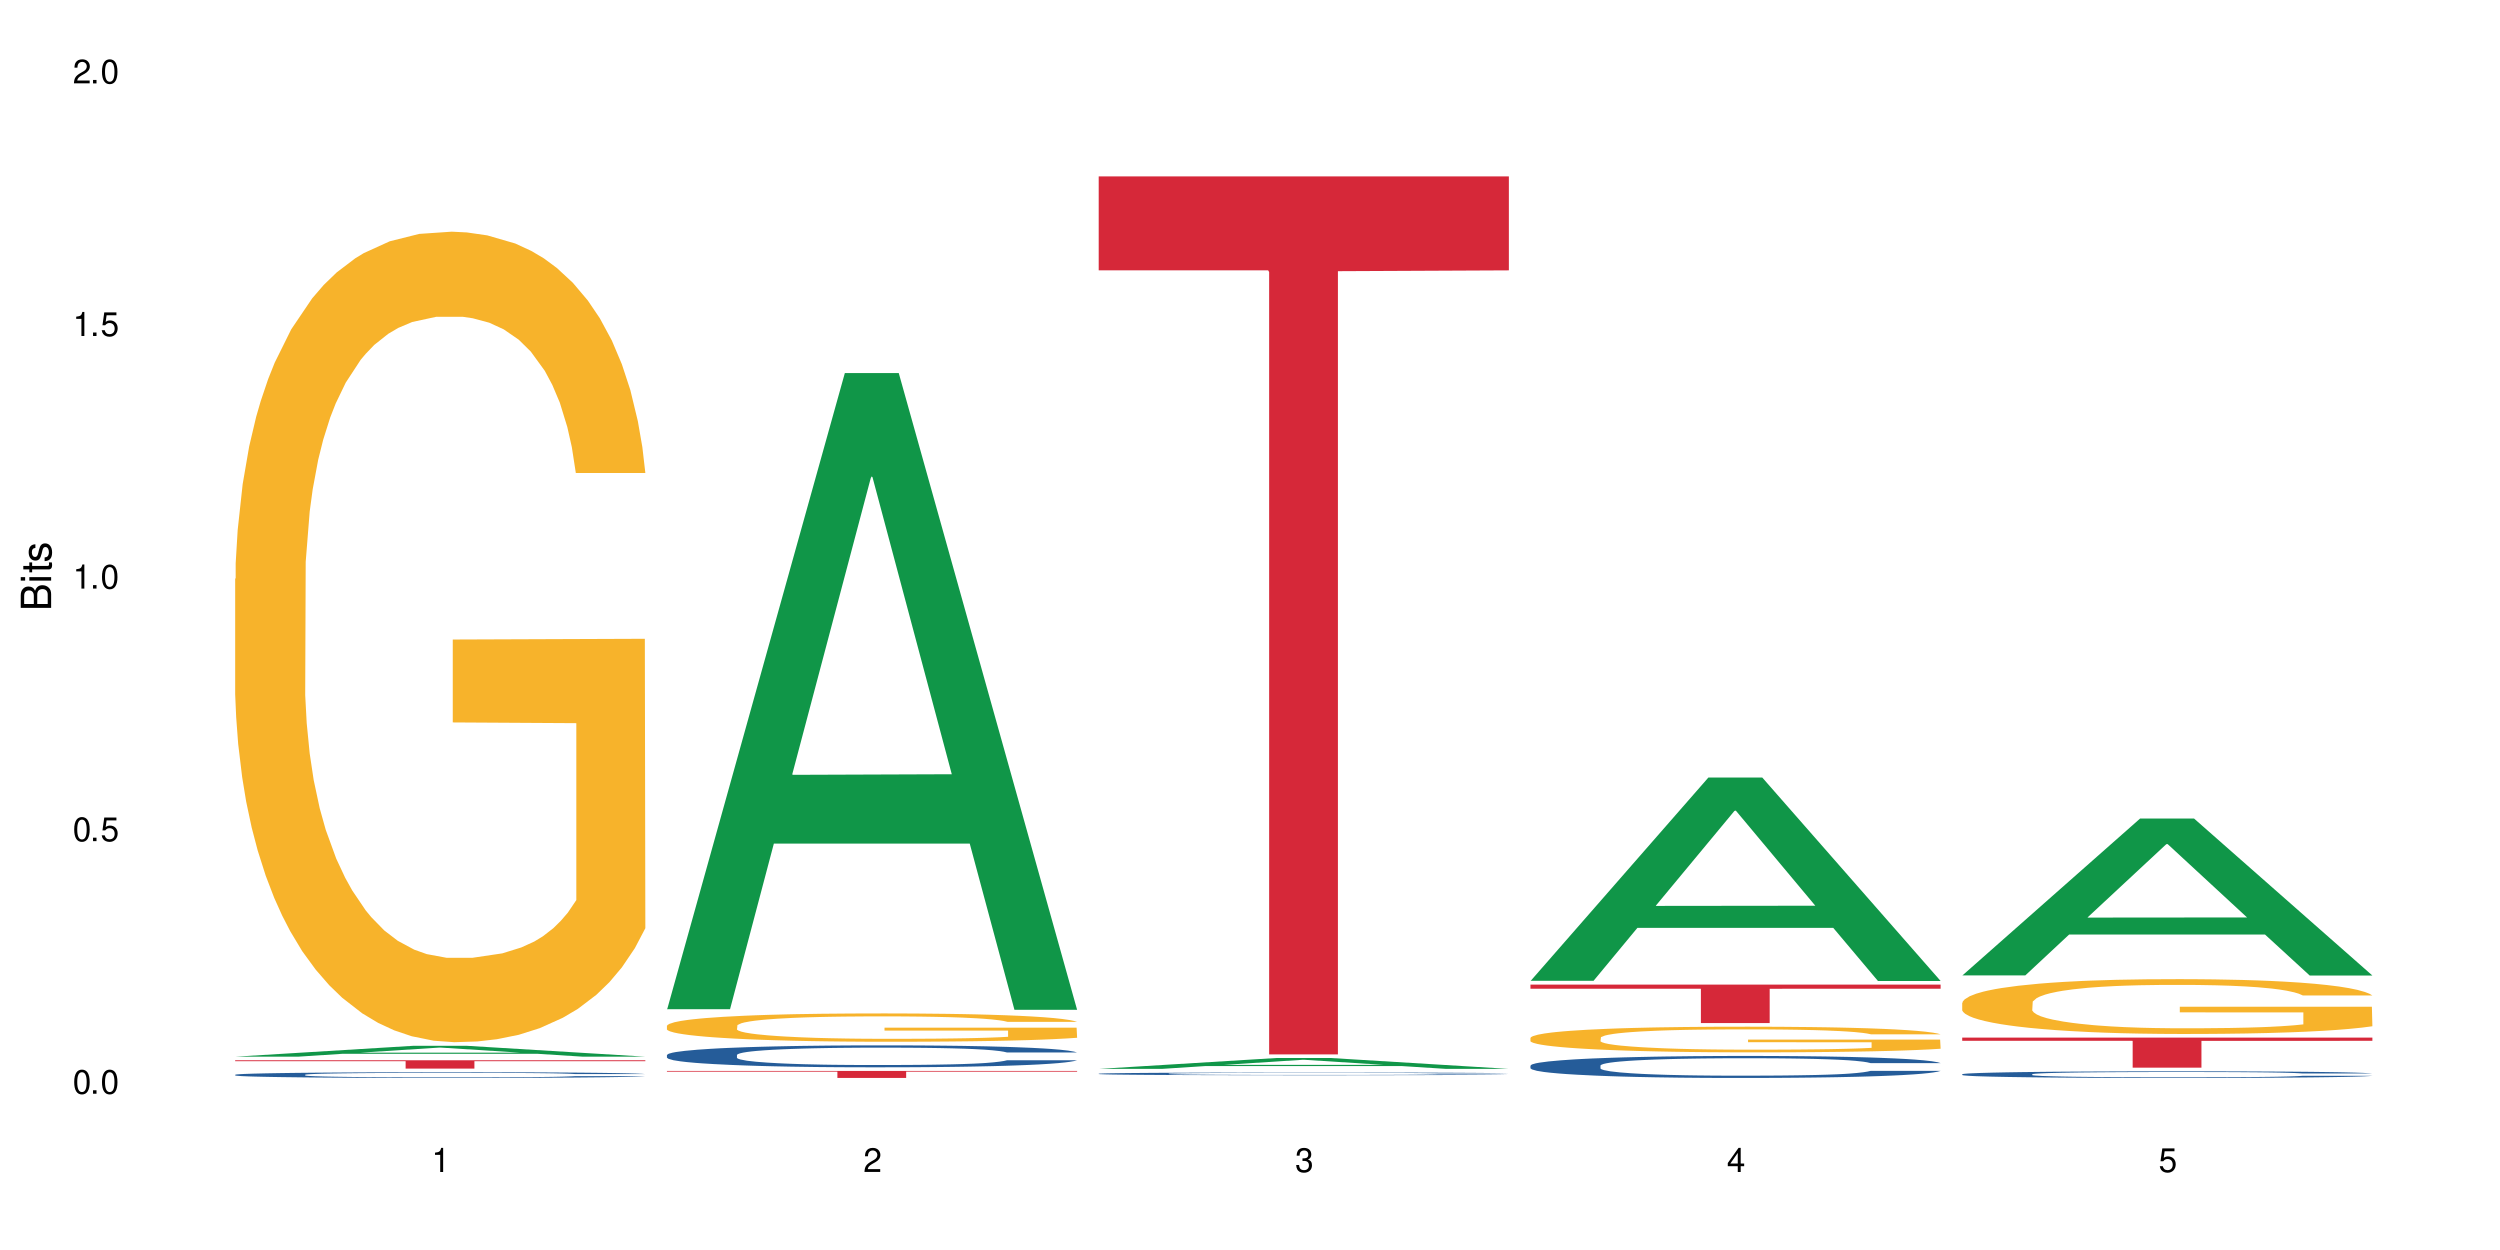 <?xml version="1.0" encoding="UTF-8"?>
<svg xmlns="http://www.w3.org/2000/svg" xmlns:xlink="http://www.w3.org/1999/xlink" width="720" height="360" viewBox="0 0 720 360">
<defs>
<g>
<g id="glyph-0-0">
</g>
<g id="glyph-0-1">
<path d="M 2.641 -6.938 C 2 -6.938 1.422 -6.656 1.078 -6.172 C 0.641 -5.562 0.406 -4.641 0.406 -3.359 C 0.406 -1.016 1.188 0.219 2.641 0.219 C 4.078 0.219 4.859 -1.016 4.859 -3.297 C 4.859 -4.641 4.656 -5.547 4.203 -6.172 C 3.844 -6.656 3.281 -6.938 2.641 -6.938 Z M 2.641 -6.188 C 3.547 -6.188 4 -5.25 4 -3.375 C 4 -1.406 3.562 -0.484 2.625 -0.484 C 1.734 -0.484 1.281 -1.438 1.281 -3.344 C 1.281 -5.25 1.734 -6.188 2.641 -6.188 Z M 2.641 -6.188 "/>
</g>
<g id="glyph-0-2">
<path d="M 1.828 -1 L 0.828 -1 L 0.828 0 L 1.828 0 Z M 1.828 -1 "/>
</g>
<g id="glyph-0-3">
<path d="M 4.562 -6.797 L 1.062 -6.797 L 0.547 -3.094 L 1.328 -3.094 C 1.719 -3.562 2.047 -3.734 2.578 -3.734 C 3.484 -3.734 4.062 -3.109 4.062 -2.094 C 4.062 -1.125 3.484 -0.531 2.578 -0.531 C 1.828 -0.531 1.375 -0.906 1.188 -1.672 L 0.328 -1.672 C 0.453 -1.109 0.547 -0.844 0.75 -0.594 C 1.125 -0.078 1.828 0.219 2.594 0.219 C 3.969 0.219 4.922 -0.781 4.922 -2.219 C 4.922 -3.562 4.031 -4.484 2.719 -4.484 C 2.25 -4.484 1.859 -4.359 1.469 -4.062 L 1.734 -5.969 L 4.562 -5.969 Z M 4.562 -6.797 "/>
</g>
<g id="glyph-0-4">
<path d="M 2.484 -4.938 L 2.484 0 L 3.328 0 L 3.328 -6.938 L 2.766 -6.938 C 2.469 -5.875 2.281 -5.734 0.984 -5.562 L 0.984 -4.938 Z M 2.484 -4.938 "/>
</g>
<g id="glyph-0-5">
<path d="M 4.859 -0.828 L 1.281 -0.828 C 1.359 -1.406 1.672 -1.781 2.5 -2.281 L 3.469 -2.828 C 4.406 -3.344 4.906 -4.062 4.906 -4.906 C 4.906 -5.484 4.672 -6.031 4.266 -6.406 C 3.859 -6.766 3.375 -6.938 2.719 -6.938 C 1.859 -6.938 1.219 -6.625 0.844 -6.031 C 0.609 -5.672 0.5 -5.234 0.484 -4.531 L 1.328 -4.531 C 1.359 -5.016 1.406 -5.281 1.531 -5.516 C 1.75 -5.938 2.188 -6.203 2.703 -6.203 C 3.469 -6.203 4.031 -5.641 4.031 -4.891 C 4.031 -4.344 3.719 -3.859 3.125 -3.516 L 2.234 -3 C 0.812 -2.172 0.406 -1.531 0.328 -0.016 L 4.859 -0.016 Z M 4.859 -0.828 "/>
</g>
<g id="glyph-0-6">
<path d="M 2.125 -3.188 L 2.578 -3.188 C 3.5 -3.188 3.984 -2.766 3.984 -1.922 C 3.984 -1.062 3.469 -0.531 2.594 -0.531 C 1.656 -0.531 1.203 -1 1.156 -2.016 L 0.312 -2.016 C 0.344 -1.453 0.438 -1.094 0.609 -0.781 C 0.953 -0.109 1.625 0.219 2.547 0.219 C 3.953 0.219 4.859 -0.625 4.859 -1.938 C 4.859 -2.828 4.516 -3.297 3.703 -3.594 C 4.344 -3.844 4.656 -4.328 4.656 -5.031 C 4.656 -6.219 3.875 -6.938 2.578 -6.938 C 1.203 -6.938 0.484 -6.172 0.453 -4.703 L 1.297 -4.703 C 1.312 -5.125 1.344 -5.359 1.453 -5.578 C 1.641 -5.969 2.062 -6.203 2.594 -6.203 C 3.344 -6.203 3.797 -5.75 3.797 -5 C 3.797 -4.516 3.609 -4.219 3.25 -4.047 C 3.016 -3.953 2.703 -3.922 2.125 -3.906 Z M 2.125 -3.188 "/>
</g>
<g id="glyph-0-7">
<path d="M 3.141 -1.672 L 3.141 0 L 3.984 0 L 3.984 -1.672 L 4.984 -1.672 L 4.984 -2.438 L 3.984 -2.438 L 3.984 -6.938 L 3.359 -6.938 L 0.266 -2.578 L 0.266 -1.672 Z M 3.141 -2.438 L 1 -2.438 L 3.141 -5.5 Z M 3.141 -2.438 "/>
</g>
<g id="glyph-1-0">
</g>
<g id="glyph-1-1">
<path d="M 0 -0.953 L 0 -4.891 C 0 -5.719 -0.234 -6.344 -0.734 -6.797 C -1.188 -7.234 -1.812 -7.469 -2.5 -7.469 C -3.547 -7.469 -4.188 -7 -4.625 -5.875 C -4.984 -6.688 -5.625 -7.094 -6.531 -7.094 C -7.172 -7.094 -7.734 -6.859 -8.141 -6.391 C -8.562 -5.922 -8.75 -5.344 -8.75 -4.5 L -8.75 -0.953 Z M -4.984 -2.062 L -7.766 -2.062 L -7.766 -4.219 C -7.766 -4.844 -7.688 -5.203 -7.453 -5.5 C -7.219 -5.812 -6.859 -5.969 -6.375 -5.969 C -5.891 -5.969 -5.531 -5.812 -5.297 -5.5 C -5.062 -5.203 -4.984 -4.844 -4.984 -4.219 Z M -0.984 -2.062 L -4 -2.062 L -4 -4.781 C -4 -5.766 -3.438 -6.359 -2.484 -6.359 C -1.547 -6.359 -0.984 -5.766 -0.984 -4.781 Z M -0.984 -2.062 "/>
</g>
<g id="glyph-1-2">
<path d="M -6.281 -1.797 L -6.281 -0.797 L 0 -0.797 L 0 -1.797 Z M -8.75 -1.797 L -8.75 -0.797 L -7.484 -0.797 L -7.484 -1.797 Z M -8.75 -1.797 "/>
</g>
<g id="glyph-1-3">
<path d="M -6.281 -3.047 L -6.281 -2.016 L -8.016 -2.016 L -8.016 -1.016 L -6.281 -1.016 L -6.281 -0.172 L -5.469 -0.172 L -5.469 -1.016 L -0.719 -1.016 C -0.078 -1.016 0.281 -1.453 0.281 -2.234 C 0.281 -2.5 0.25 -2.719 0.188 -3.047 L -0.641 -3.047 C -0.609 -2.906 -0.594 -2.766 -0.594 -2.562 C -0.594 -2.141 -0.719 -2.016 -1.156 -2.016 L -5.469 -2.016 L -5.469 -3.047 Z M -6.281 -3.047 "/>
</g>
<g id="glyph-1-4">
<path d="M -4.531 -5.25 C -5.766 -5.25 -6.469 -4.422 -6.469 -2.969 C -6.469 -1.516 -5.719 -0.562 -4.547 -0.562 C -3.562 -0.562 -3.094 -1.062 -2.734 -2.562 L -2.516 -3.484 C -2.344 -4.188 -2.094 -4.469 -1.641 -4.469 C -1.047 -4.469 -0.641 -3.875 -0.641 -3 C -0.641 -2.453 -0.797 -2 -1.062 -1.75 C -1.25 -1.594 -1.422 -1.531 -1.875 -1.469 L -1.875 -0.406 C -0.422 -0.453 0.281 -1.266 0.281 -2.922 C 0.281 -4.5 -0.5 -5.516 -1.719 -5.516 C -2.656 -5.516 -3.172 -4.984 -3.469 -3.734 L -3.703 -2.766 C -3.891 -1.953 -4.156 -1.609 -4.594 -1.609 C -5.188 -1.609 -5.547 -2.125 -5.547 -2.938 C -5.547 -3.75 -5.203 -4.172 -4.531 -4.203 Z M -4.531 -5.25 "/>
</g>
</g>
</defs>
<rect x="-72" y="-36" width="864" height="432" fill="rgb(100%, 100%, 100%)" fill-opacity="1"/>
<path fill-rule="nonzero" fill="rgb(6.275%, 58.824%, 28.235%)" fill-opacity="1" d="M 67.73 304.32 L 67.855 304.316 L 118.973 301.195 L 134.496 301.195 L 185.859 304.32 L 167.812 304.32 L 154.941 303.504 L 98.523 303.504 L 85.906 304.32 L 67.73 304.32 L 103.953 303.168 L 149.766 303.164 L 126.922 301.707 L 126.668 301.703 L 126.418 301.711 L 103.824 303.164 L 103.953 303.168 Z M 67.73 304.32 "/>
<path fill-rule="nonzero" fill="rgb(14.51%, 36.078%, 60%)" fill-opacity="1" d="M 67.73 309.52 L 67.875 309.516 L 67.875 309.48 L 68.309 309.422 L 69.316 309.352 L 70.324 309.301 L 72.918 309.211 L 76.52 309.125 L 80.266 309.059 L 83 309.02 L 85.449 308.988 L 91.07 308.934 L 94.672 308.906 L 98.559 308.879 L 103.312 308.852 L 106.77 308.836 L 114.551 308.812 L 120.312 308.805 L 124.777 308.797 L 134.43 308.797 L 140.191 308.805 L 144.371 308.812 L 148.98 308.824 L 152.871 308.836 L 159.641 308.871 L 165.691 308.914 L 168.43 308.938 L 172.75 308.984 L 176.062 309.031 L 178.367 309.07 L 180.961 309.125 L 183.266 309.191 L 184.996 309.27 L 185.859 309.336 L 165.691 309.336 L 164.684 309.273 L 163.531 309.227 L 161.371 309.168 L 159.211 309.121 L 156.184 309.078 L 153.445 309.051 L 149.699 309.02 L 146.387 309.004 L 142.93 308.988 L 139.617 308.98 L 133.277 308.973 L 123.195 308.973 L 117.574 308.984 L 114.551 308.996 L 110.23 309.02 L 107.203 309.039 L 103.602 309.066 L 101.152 309.094 L 98.129 309.133 L 95.965 309.168 L 93.52 309.219 L 92.078 309.254 L 90.781 309.297 L 89.629 309.348 L 88.766 309.402 L 88.188 309.457 L 87.898 309.512 L 87.898 309.746 L 88.188 309.801 L 88.906 309.863 L 90.781 309.957 L 93.52 310.035 L 96.688 310.098 L 99.711 310.145 L 101.441 310.168 L 103.746 310.191 L 107.348 310.219 L 112.535 310.25 L 115.559 310.262 L 120.168 310.273 L 124.922 310.281 L 131.262 310.281 L 136.879 310.273 L 140.625 310.266 L 144.516 310.254 L 149.844 310.23 L 153.16 310.207 L 156.039 310.176 L 158.199 310.148 L 159.641 310.125 L 161.801 310.078 L 163.531 310.023 L 164.828 309.973 L 165.691 309.922 L 185.859 309.922 L 184.996 309.98 L 183.699 310.039 L 182.402 310.086 L 180.387 310.137 L 178.082 310.184 L 174.77 310.238 L 172.031 310.273 L 168.43 310.309 L 165.117 310.34 L 161.516 310.363 L 156.184 310.395 L 152.727 310.41 L 148.98 310.422 L 144.516 310.434 L 138.898 310.445 L 132.848 310.453 L 127.227 310.453 L 121.176 310.449 L 116.711 310.445 L 110.805 310.43 L 103.457 310.402 L 98.129 310.375 L 93.949 310.348 L 90.348 310.316 L 86.316 310.273 L 81.129 310.207 L 77.961 310.156 L 75.797 310.113 L 73.348 310.055 L 71.621 310.004 L 69.605 309.918 L 68.164 309.809 L 67.73 309.727 Z M 67.73 309.52 "/>
<path fill-rule="nonzero" fill="rgb(96.863%, 70.196%, 16.863%)" fill-opacity="1" d="M 67.73 166.703 L 67.875 166.488 L 67.875 162.227 L 68.453 152.633 L 69.891 139.418 L 71.766 128.543 L 73.781 120.016 L 75.078 115.539 L 77.238 109.145 L 79.113 104.453 L 83.867 94.863 L 89.918 85.91 L 93.23 82.07 L 96.977 78.445 L 102.305 74.398 L 104.754 72.906 L 112.246 69.492 L 120.746 67.363 L 130.109 66.723 L 134.43 66.938 L 140.336 67.789 L 148.406 70.133 L 153.016 72.266 L 156.617 74.398 L 160.363 77.168 L 164.973 81.434 L 169.293 86.547 L 172.75 91.664 L 176.207 98.059 L 179.09 104.883 L 181.539 112.344 L 183.699 121.297 L 184.996 128.758 L 185.859 136.219 L 165.836 136.219 L 164.684 128.758 L 163.387 123 L 161.227 115.965 L 159.066 110.852 L 156.902 106.801 L 152.871 101.258 L 149.414 97.848 L 145.09 94.863 L 140.914 92.941 L 136.16 91.664 L 133.277 91.238 L 125.645 91.238 L 118.727 92.73 L 114.695 94.438 L 111.812 96.141 L 107.781 99.34 L 105.332 101.898 L 103.891 103.602 L 99.566 110.211 L 96.688 116.18 L 95.102 120.23 L 93.086 126.625 L 91.645 132.383 L 90.059 140.91 L 89.195 147.305 L 88.043 161.801 L 87.898 200.172 L 88.332 208.273 L 89.195 217.012 L 90.348 224.688 L 92.078 232.789 L 93.805 238.969 L 96.832 247.285 L 99.426 252.828 L 101.441 256.449 L 105.332 262.207 L 106.914 264.125 L 110.66 267.961 L 114.551 270.945 L 119.305 273.504 L 122.906 274.785 L 128.668 275.852 L 136.016 275.852 L 144.66 274.57 L 150.133 272.867 L 153.879 271.16 L 156.328 269.668 L 159.352 267.324 L 161.516 265.191 L 163.531 262.848 L 165.98 259.223 L 165.98 208.273 L 130.398 208.059 L 130.398 184.184 L 185.715 183.969 L 185.859 267.324 L 182.836 273.078 L 179.09 278.621 L 175.488 282.887 L 171.742 286.508 L 166.414 290.559 L 162.09 293.117 L 155.465 296.102 L 149.414 298.02 L 143.074 299.301 L 137.457 299.938 L 130.828 300.152 L 124.922 299.727 L 118.586 298.445 L 113.543 296.742 L 108.934 294.609 L 104.32 291.84 L 98.559 287.363 L 94.812 283.738 L 90.926 279.262 L 87.035 273.93 L 83.578 268.176 L 81.273 263.699 L 78.969 258.582 L 76.52 252.188 L 74.215 244.938 L 72.484 238.332 L 70.898 230.871 L 69.746 223.836 L 68.594 214.242 L 68.02 206.566 L 67.73 199.957 Z M 67.73 166.703 "/>
<path fill-rule="nonzero" fill="rgb(83.922%, 15.686%, 22.353%)" fill-opacity="1" d="M 67.73 305.363 L 185.859 305.363 L 185.859 305.621 L 136.629 305.621 L 136.629 307.754 L 116.82 307.754 L 116.82 305.625 L 116.531 305.621 L 67.73 305.621 Z M 67.73 305.363 "/>
<path fill-rule="nonzero" fill="rgb(6.275%, 58.824%, 28.235%)" fill-opacity="1" d="M 192.078 290.652 L 192.203 290.48 L 243.316 107.438 L 258.84 107.438 L 310.207 290.824 L 292.16 290.824 L 279.285 242.953 L 222.871 242.953 L 210.25 290.652 L 192.078 290.652 L 228.297 223.152 L 274.113 222.98 L 251.27 137.398 L 251.016 137.227 L 250.762 137.742 L 228.172 222.98 L 228.297 223.152 Z M 192.078 290.652 "/>
<path fill-rule="nonzero" fill="rgb(14.51%, 36.078%, 60%)" fill-opacity="1" d="M 192.078 303.816 L 192.223 303.812 L 192.223 303.672 L 192.652 303.453 L 193.664 303.176 L 194.672 302.984 L 197.266 302.645 L 200.863 302.316 L 204.609 302.062 L 207.348 301.91 L 209.797 301.797 L 215.414 301.582 L 219.016 301.473 L 222.906 301.375 L 227.66 301.277 L 231.117 301.219 L 238.898 301.125 L 244.66 301.086 L 249.125 301.07 L 258.777 301.07 L 264.539 301.09 L 268.719 301.121 L 273.328 301.168 L 277.219 301.219 L 283.988 301.344 L 290.039 301.508 L 292.777 301.602 L 297.098 301.777 L 300.41 301.953 L 302.715 302.102 L 305.309 302.316 L 307.613 302.574 L 309.344 302.871 L 310.207 303.117 L 290.039 303.117 L 289.031 302.887 L 287.879 302.707 L 285.715 302.473 L 283.555 302.305 L 280.531 302.137 L 277.793 302.027 L 274.047 301.918 L 270.734 301.848 L 267.277 301.797 L 263.965 301.762 L 257.625 301.727 L 250.277 301.727 L 247.539 301.738 L 241.922 301.785 L 238.898 301.824 L 234.574 301.906 L 231.551 301.98 L 227.949 302.098 L 225.5 302.195 L 222.473 302.344 L 220.312 302.477 L 217.863 302.668 L 216.422 302.812 L 215.129 302.973 L 213.977 303.164 L 213.109 303.367 L 212.535 303.582 L 212.246 303.789 L 212.246 304.684 L 212.535 304.891 L 213.254 305.133 L 215.129 305.488 L 217.863 305.793 L 221.035 306.035 L 224.059 306.207 L 225.789 306.289 L 228.094 306.383 L 231.695 306.496 L 236.879 306.613 L 239.906 306.66 L 244.516 306.703 L 249.27 306.727 L 255.609 306.727 L 261.227 306.703 L 264.973 306.676 L 268.863 306.629 L 274.191 306.531 L 277.504 306.438 L 280.387 306.328 L 282.547 306.219 L 283.988 306.129 L 286.148 305.949 L 287.879 305.754 L 289.176 305.551 L 290.039 305.355 L 310.207 305.355 L 309.344 305.586 L 308.047 305.809 L 306.75 305.977 L 304.734 306.18 L 302.426 306.359 L 299.113 306.562 L 296.379 306.695 L 292.777 306.836 L 289.461 306.949 L 285.859 307.047 L 280.531 307.16 L 277.074 307.219 L 273.328 307.27 L 268.863 307.316 L 263.242 307.359 L 257.191 307.379 L 251.574 307.387 L 245.523 307.375 L 241.059 307.352 L 235.152 307.301 L 227.805 307.195 L 222.473 307.086 L 218.297 306.977 L 214.695 306.859 L 210.66 306.703 L 205.477 306.449 L 202.305 306.254 L 200.145 306.094 L 197.695 305.867 L 195.969 305.664 L 193.949 305.344 L 192.508 304.934 L 192.078 304.613 Z M 192.078 303.816 "/>
<path fill-rule="nonzero" fill="rgb(96.863%, 70.196%, 16.863%)" fill-opacity="1" d="M 192.078 295.363 L 192.223 295.355 L 192.223 295.207 L 192.797 294.871 L 194.238 294.406 L 196.109 294.027 L 198.129 293.73 L 199.426 293.574 L 201.586 293.352 L 203.457 293.188 L 208.211 292.852 L 214.262 292.539 L 217.578 292.402 L 221.32 292.277 L 226.652 292.137 L 229.102 292.082 L 236.594 291.965 L 245.09 291.891 L 254.457 291.867 L 258.777 291.875 L 264.684 291.906 L 272.75 291.988 L 277.359 292.062 L 280.961 292.137 L 284.707 292.234 L 289.316 292.383 L 293.641 292.559 L 297.098 292.738 L 300.555 292.961 L 303.438 293.199 L 305.887 293.461 L 308.047 293.773 L 309.344 294.035 L 310.207 294.297 L 290.184 294.297 L 289.031 294.035 L 287.734 293.836 L 285.574 293.59 L 283.41 293.41 L 281.25 293.27 L 277.219 293.074 L 273.758 292.957 L 269.438 292.852 L 265.262 292.785 L 260.508 292.738 L 257.625 292.723 L 249.988 292.723 L 243.074 292.777 L 239.043 292.836 L 236.16 292.895 L 232.125 293.008 L 229.676 293.098 L 228.238 293.156 L 223.914 293.387 L 221.035 293.598 L 219.449 293.738 L 217.434 293.961 L 215.992 294.164 L 214.406 294.461 L 213.543 294.684 L 212.391 295.191 L 212.246 296.531 L 212.68 296.816 L 213.543 297.121 L 214.695 297.387 L 216.422 297.672 L 218.152 297.887 L 221.176 298.18 L 223.77 298.371 L 225.789 298.5 L 229.676 298.699 L 231.262 298.766 L 235.008 298.902 L 238.898 299.004 L 243.652 299.094 L 247.254 299.141 L 253.016 299.176 L 260.363 299.176 L 269.004 299.133 L 274.48 299.07 L 278.227 299.012 L 280.676 298.961 L 283.699 298.879 L 285.859 298.805 L 287.879 298.723 L 290.328 298.594 L 290.328 296.816 L 254.742 296.809 L 254.742 295.973 L 310.062 295.965 L 310.207 298.879 L 307.18 299.078 L 303.438 299.273 L 299.836 299.422 L 296.09 299.551 L 290.758 299.691 L 286.438 299.781 L 279.809 299.883 L 273.758 299.949 L 267.422 299.996 L 261.801 300.02 L 255.176 300.027 L 249.27 300.012 L 242.93 299.965 L 237.887 299.906 L 233.277 299.832 L 228.668 299.734 L 222.906 299.578 L 219.16 299.453 L 215.27 299.297 L 211.383 299.109 L 207.926 298.906 L 205.621 298.75 L 203.312 298.574 L 200.863 298.348 L 198.559 298.098 L 196.832 297.863 L 195.246 297.605 L 194.094 297.359 L 192.941 297.023 L 192.367 296.754 L 192.078 296.523 Z M 192.078 295.363 "/>
<path fill-rule="nonzero" fill="rgb(83.922%, 15.686%, 22.353%)" fill-opacity="1" d="M 192.078 308.43 L 310.207 308.43 L 310.207 308.645 L 260.973 308.648 L 260.973 310.453 L 241.168 310.453 L 241.168 308.648 L 240.879 308.645 L 192.078 308.645 Z M 192.078 308.43 "/>
<path fill-rule="nonzero" fill="rgb(6.275%, 58.824%, 28.235%)" fill-opacity="1" d="M 316.426 307.84 L 316.551 307.836 L 367.664 304.703 L 383.188 304.703 L 434.555 307.84 L 416.508 307.84 L 403.633 307.023 L 347.219 307.023 L 334.598 307.84 L 316.426 307.84 L 352.645 306.684 L 398.457 306.68 L 375.613 305.219 L 375.363 305.215 L 375.109 305.223 L 352.52 306.68 L 352.645 306.684 Z M 316.426 307.84 "/>
<path fill-rule="nonzero" fill="rgb(14.51%, 36.078%, 60%)" fill-opacity="1" d="M 316.426 309.227 L 316.566 309.227 L 316.566 309.207 L 317 309.18 L 318.008 309.145 L 319.016 309.121 L 321.609 309.082 L 325.211 309.039 L 328.957 309.008 L 331.695 308.988 L 334.145 308.973 L 339.762 308.949 L 343.363 308.934 L 347.254 308.922 L 352.008 308.91 L 355.465 308.902 L 363.242 308.891 L 369.008 308.887 L 373.473 308.883 L 383.125 308.883 L 388.887 308.887 L 393.062 308.891 L 397.676 308.895 L 401.562 308.902 L 408.336 308.918 L 414.387 308.938 L 417.121 308.949 L 421.445 308.973 L 424.758 308.992 L 427.062 309.012 L 429.656 309.039 L 431.961 309.07 L 433.688 309.109 L 434.555 309.141 L 414.387 309.141 L 413.375 309.109 L 412.223 309.09 L 410.062 309.059 L 407.902 309.039 L 404.879 309.016 L 402.141 309.004 L 398.395 308.988 L 395.082 308.98 L 391.625 308.973 L 388.309 308.969 L 381.973 308.965 L 374.625 308.965 L 371.887 308.969 L 366.27 308.973 L 363.242 308.977 L 358.922 308.988 L 355.898 308.996 L 352.297 309.012 L 349.848 309.023 L 346.82 309.043 L 344.66 309.059 L 342.211 309.082 L 340.77 309.102 L 339.473 309.121 L 338.32 309.145 L 337.457 309.172 L 336.879 309.195 L 336.594 309.223 L 336.594 309.332 L 336.879 309.359 L 337.602 309.391 L 339.473 309.434 L 342.211 309.473 L 345.379 309.5 L 348.406 309.523 L 350.133 309.535 L 352.438 309.543 L 356.039 309.559 L 361.227 309.574 L 364.254 309.578 L 368.863 309.586 L 373.617 309.59 L 379.953 309.59 L 385.574 309.586 L 389.32 309.582 L 393.207 309.574 L 398.539 309.562 L 401.852 309.551 L 404.734 309.539 L 406.895 309.523 L 408.336 309.512 L 410.496 309.492 L 412.223 309.465 L 413.52 309.441 L 414.387 309.418 L 434.555 309.418 L 433.688 309.445 L 432.391 309.473 L 431.098 309.496 L 429.078 309.52 L 426.773 309.543 L 423.461 309.566 L 420.723 309.582 L 417.121 309.602 L 413.809 309.617 L 410.207 309.629 L 404.879 309.641 L 401.418 309.648 L 397.676 309.656 L 393.207 309.66 L 387.59 309.668 L 369.871 309.668 L 365.406 309.664 L 359.5 309.66 L 352.152 309.645 L 346.82 309.633 L 342.645 309.617 L 339.043 309.605 L 335.008 309.586 L 329.82 309.555 L 326.652 309.527 L 324.492 309.508 L 322.043 309.48 L 320.312 309.457 L 318.297 309.414 L 316.855 309.363 L 316.426 309.324 Z M 316.426 309.227 "/>
<path fill-rule="nonzero" fill="rgb(83.922%, 15.686%, 22.353%)" fill-opacity="1" d="M 316.426 50.797 L 434.555 50.797 L 434.555 77.863 L 385.32 78.102 L 385.32 303.66 L 365.512 303.66 L 365.512 78.34 L 365.227 77.863 L 316.426 77.863 Z M 316.426 50.797 "/>
<path fill-rule="nonzero" fill="rgb(6.275%, 58.824%, 28.235%)" fill-opacity="1" d="M 440.77 282.469 L 440.898 282.414 L 492.012 223.934 L 507.535 223.934 L 558.898 282.523 L 540.852 282.523 L 527.98 267.23 L 471.566 267.23 L 458.945 282.469 L 440.77 282.469 L 476.992 260.902 L 522.805 260.848 L 499.961 233.508 L 499.711 233.453 L 499.457 233.617 L 476.867 260.848 L 476.992 260.902 Z M 440.77 282.469 "/>
<path fill-rule="nonzero" fill="rgb(14.51%, 36.078%, 60%)" fill-opacity="1" d="M 440.77 306.875 L 440.914 306.871 L 440.914 306.73 L 441.348 306.512 L 442.355 306.23 L 443.363 306.043 L 445.957 305.699 L 449.559 305.371 L 453.305 305.113 L 456.043 304.965 L 458.488 304.848 L 464.109 304.633 L 467.711 304.523 L 471.602 304.426 L 476.355 304.328 L 479.812 304.27 L 487.59 304.176 L 493.352 304.137 L 497.82 304.117 L 507.469 304.117 L 513.234 304.141 L 517.41 304.172 L 522.02 304.219 L 525.91 304.27 L 532.68 304.398 L 538.73 304.559 L 541.469 304.652 L 545.789 304.832 L 549.105 305.004 L 551.41 305.156 L 554.004 305.371 L 556.309 305.629 L 558.035 305.926 L 558.898 306.176 L 538.73 306.176 L 537.723 305.941 L 536.57 305.762 L 534.41 305.527 L 532.25 305.359 L 529.223 305.191 L 526.488 305.082 L 522.742 304.969 L 519.426 304.902 L 515.969 304.848 L 512.656 304.812 L 506.316 304.777 L 498.973 304.777 L 496.234 304.789 L 490.617 304.836 L 487.59 304.879 L 483.27 304.957 L 480.242 305.035 L 476.641 305.148 L 474.191 305.25 L 471.168 305.398 L 469.008 305.531 L 466.559 305.723 L 465.117 305.867 L 463.82 306.031 L 462.668 306.223 L 461.805 306.422 L 461.227 306.637 L 460.938 306.848 L 460.938 307.742 L 461.227 307.953 L 461.949 308.195 L 463.82 308.547 L 466.559 308.855 L 469.727 309.098 L 472.754 309.273 L 474.48 309.352 L 476.785 309.445 L 480.387 309.562 L 485.574 309.676 L 488.598 309.723 L 493.207 309.77 L 497.961 309.793 L 504.301 309.793 L 509.918 309.77 L 513.664 309.742 L 517.555 309.695 L 522.887 309.598 L 526.199 309.504 L 529.078 309.395 L 531.242 309.285 L 532.68 309.191 L 534.844 309.012 L 536.57 308.816 L 537.867 308.613 L 538.73 308.414 L 558.898 308.414 L 558.035 308.648 L 556.738 308.871 L 555.441 309.039 L 553.426 309.242 L 551.121 309.422 L 547.809 309.625 L 545.07 309.758 L 541.469 309.902 L 538.156 310.012 L 534.555 310.113 L 529.223 310.227 L 525.766 310.285 L 522.02 310.336 L 517.555 310.383 L 511.938 310.426 L 505.887 310.449 L 500.266 310.453 L 494.219 310.441 L 489.75 310.418 L 483.844 310.367 L 476.496 310.262 L 471.168 310.152 L 466.988 310.043 L 463.387 309.926 L 459.355 309.77 L 454.168 309.516 L 451 309.32 L 448.84 309.156 L 446.391 308.93 L 444.66 308.727 L 442.645 308.402 L 441.203 307.992 L 440.77 307.676 Z M 440.77 306.875 "/>
<path fill-rule="nonzero" fill="rgb(96.863%, 70.196%, 16.863%)" fill-opacity="1" d="M 440.77 298.852 L 440.914 298.844 L 440.914 298.711 L 441.492 298.406 L 442.934 297.988 L 444.805 297.645 L 446.82 297.375 L 448.117 297.234 L 450.277 297.031 L 452.152 296.883 L 456.906 296.578 L 462.957 296.297 L 466.27 296.172 L 470.016 296.059 L 475.344 295.93 L 477.793 295.883 L 485.285 295.777 L 493.785 295.707 L 503.148 295.688 L 507.469 295.695 L 513.379 295.723 L 521.445 295.797 L 526.055 295.863 L 529.656 295.93 L 533.402 296.02 L 538.012 296.152 L 542.332 296.316 L 545.789 296.477 L 549.246 296.68 L 552.129 296.895 L 554.578 297.133 L 556.738 297.414 L 558.035 297.652 L 558.898 297.887 L 538.875 297.887 L 537.723 297.652 L 536.426 297.469 L 534.266 297.246 L 532.105 297.086 L 529.945 296.957 L 525.91 296.781 L 522.453 296.672 L 518.133 296.578 L 513.953 296.52 L 509.199 296.477 L 506.316 296.465 L 498.684 296.465 L 491.77 296.512 L 487.734 296.566 L 484.852 296.617 L 480.82 296.719 L 478.371 296.801 L 476.93 296.855 L 472.609 297.062 L 469.727 297.254 L 468.141 297.383 L 466.125 297.582 L 464.684 297.766 L 463.102 298.035 L 462.234 298.238 L 461.082 298.695 L 460.938 299.91 L 461.371 300.168 L 462.234 300.445 L 463.387 300.688 L 465.117 300.945 L 466.844 301.141 L 469.871 301.402 L 472.465 301.578 L 474.48 301.691 L 478.371 301.875 L 479.957 301.938 L 483.699 302.059 L 487.59 302.152 L 492.344 302.234 L 495.945 302.273 L 501.707 302.309 L 509.055 302.309 L 517.699 302.266 L 523.172 302.211 L 526.918 302.16 L 529.367 302.109 L 532.395 302.035 L 534.555 301.969 L 536.57 301.895 L 539.02 301.781 L 539.02 300.168 L 503.438 300.16 L 503.438 299.406 L 558.758 299.398 L 558.898 302.035 L 555.875 302.219 L 552.129 302.395 L 548.527 302.531 L 544.781 302.645 L 539.453 302.773 L 535.129 302.852 L 528.504 302.949 L 522.453 303.008 L 516.113 303.051 L 510.496 303.07 L 503.867 303.078 L 497.961 303.062 L 491.625 303.023 L 486.582 302.969 L 481.973 302.902 L 477.363 302.812 L 471.602 302.672 L 467.855 302.555 L 463.965 302.414 L 460.074 302.246 L 456.617 302.062 L 454.312 301.922 L 452.008 301.762 L 449.559 301.559 L 447.254 301.328 L 445.523 301.121 L 443.941 300.883 L 442.789 300.66 L 441.637 300.355 L 441.059 300.113 L 440.77 299.906 Z M 440.77 298.852 "/>
<path fill-rule="nonzero" fill="rgb(83.922%, 15.686%, 22.353%)" fill-opacity="1" d="M 440.77 283.566 L 558.898 283.566 L 558.898 284.754 L 509.668 284.766 L 509.668 294.645 L 489.859 294.645 L 489.859 284.773 L 489.574 284.754 L 440.77 284.754 Z M 440.77 283.566 "/>
<path fill-rule="nonzero" fill="rgb(6.275%, 58.824%, 28.235%)" fill-opacity="1" d="M 565.117 280.91 L 565.242 280.867 L 616.355 235.734 L 631.879 235.734 L 683.246 280.953 L 665.199 280.953 L 652.324 269.148 L 595.91 269.148 L 583.293 280.91 L 565.117 280.91 L 601.34 264.266 L 647.152 264.223 L 624.309 243.121 L 624.055 243.078 L 623.805 243.207 L 601.211 264.223 L 601.34 264.266 Z M 565.117 280.91 "/>
<path fill-rule="nonzero" fill="rgb(14.51%, 36.078%, 60%)" fill-opacity="1" d="M 565.117 309.371 L 565.262 309.371 L 565.262 309.328 L 565.695 309.262 L 566.703 309.176 L 567.711 309.121 L 570.305 309.016 L 573.906 308.918 L 577.652 308.84 L 580.387 308.793 L 582.836 308.758 L 588.457 308.695 L 592.055 308.66 L 595.945 308.633 L 600.699 308.602 L 604.156 308.586 L 611.938 308.555 L 617.699 308.543 L 622.164 308.539 L 631.816 308.539 L 637.578 308.547 L 641.758 308.555 L 646.367 308.57 L 650.258 308.586 L 657.027 308.621 L 663.078 308.672 L 665.816 308.699 L 670.137 308.754 L 673.449 308.805 L 675.754 308.852 L 678.348 308.918 L 680.652 308.996 L 682.383 309.086 L 683.246 309.16 L 663.078 309.16 L 662.07 309.09 L 660.918 309.035 L 658.758 308.965 L 656.594 308.914 L 653.57 308.863 L 650.832 308.828 L 647.086 308.797 L 643.773 308.773 L 640.316 308.758 L 637.004 308.75 L 630.664 308.738 L 623.316 308.738 L 620.582 308.742 L 614.961 308.754 L 611.938 308.77 L 607.613 308.793 L 604.59 308.816 L 600.988 308.852 L 598.539 308.879 L 595.516 308.926 L 593.352 308.965 L 590.902 309.023 L 589.465 309.066 L 588.168 309.117 L 587.016 309.176 L 586.148 309.234 L 585.574 309.301 L 585.285 309.363 L 585.285 309.633 L 585.574 309.699 L 586.293 309.77 L 588.168 309.879 L 590.902 309.969 L 594.074 310.043 L 597.098 310.098 L 598.828 310.121 L 601.133 310.148 L 604.734 310.184 L 609.922 310.219 L 612.945 310.234 L 617.555 310.246 L 622.309 310.254 L 628.648 310.254 L 634.266 310.246 L 638.012 310.238 L 641.902 310.223 L 647.23 310.195 L 650.547 310.168 L 653.426 310.133 L 655.586 310.102 L 657.027 310.07 L 659.188 310.02 L 660.918 309.957 L 662.215 309.898 L 663.078 309.836 L 683.246 309.836 L 682.383 309.906 L 681.086 309.977 L 679.789 310.027 L 677.773 310.086 L 675.469 310.141 L 672.152 310.203 L 669.418 310.242 L 665.816 310.289 L 662.504 310.32 L 658.902 310.352 L 653.57 310.387 L 650.113 310.402 L 646.367 310.418 L 641.902 310.434 L 636.281 310.445 L 630.234 310.453 L 624.613 310.453 L 618.562 310.449 L 614.098 310.441 L 608.191 310.426 L 600.844 310.395 L 595.516 310.363 L 591.336 310.328 L 587.734 310.293 L 583.699 310.246 L 578.516 310.172 L 575.344 310.109 L 573.184 310.062 L 570.734 309.992 L 569.008 309.934 L 566.988 309.832 L 565.551 309.711 L 565.117 309.613 Z M 565.117 309.371 "/>
<path fill-rule="nonzero" fill="rgb(96.863%, 70.196%, 16.863%)" fill-opacity="1" d="M 565.117 288.758 L 565.262 288.746 L 565.262 288.457 L 565.836 287.809 L 567.277 286.914 L 569.152 286.18 L 571.168 285.602 L 572.465 285.297 L 574.625 284.863 L 576.5 284.547 L 581.254 283.898 L 587.301 283.293 L 590.617 283.035 L 594.363 282.789 L 599.691 282.516 L 602.141 282.414 L 609.633 282.184 L 618.133 282.039 L 627.496 281.996 L 631.816 282.008 L 637.723 282.066 L 645.789 282.227 L 650.402 282.371 L 654.004 282.516 L 657.746 282.703 L 662.359 282.988 L 666.68 283.336 L 670.137 283.684 L 673.594 284.113 L 676.477 284.578 L 678.926 285.082 L 681.086 285.688 L 682.383 286.191 L 683.246 286.695 L 663.223 286.695 L 662.07 286.191 L 660.773 285.805 L 658.613 285.328 L 656.453 284.98 L 654.289 284.707 L 650.258 284.332 L 646.801 284.102 L 642.477 283.898 L 638.301 283.77 L 633.547 283.684 L 630.664 283.652 L 623.031 283.652 L 616.113 283.754 L 612.082 283.871 L 609.199 283.984 L 605.168 284.203 L 602.719 284.375 L 601.277 284.488 L 596.953 284.938 L 594.074 285.34 L 592.488 285.617 L 590.473 286.047 L 589.031 286.438 L 587.445 287.016 L 586.582 287.445 L 585.43 288.43 L 585.285 291.023 L 585.719 291.57 L 586.582 292.164 L 587.734 292.684 L 589.465 293.23 L 591.191 293.648 L 594.219 294.211 L 596.812 294.586 L 598.828 294.832 L 602.719 295.223 L 604.301 295.352 L 608.047 295.609 L 611.938 295.812 L 616.691 295.984 L 620.293 296.07 L 626.055 296.145 L 633.402 296.145 L 642.047 296.059 L 647.52 295.941 L 651.266 295.828 L 653.715 295.727 L 656.738 295.566 L 658.902 295.422 L 660.918 295.266 L 663.367 295.02 L 663.367 291.57 L 627.785 291.559 L 627.785 289.941 L 683.102 289.93 L 683.246 295.566 L 680.223 295.957 L 676.477 296.332 L 672.875 296.621 L 669.129 296.867 L 663.797 297.141 L 659.477 297.312 L 652.852 297.516 L 646.801 297.645 L 640.461 297.73 L 634.844 297.773 L 628.215 297.789 L 622.309 297.758 L 615.969 297.672 L 610.93 297.559 L 606.32 297.414 L 601.707 297.227 L 595.945 296.922 L 592.199 296.68 L 588.312 296.375 L 584.422 296.016 L 580.965 295.625 L 578.66 295.32 L 576.355 294.977 L 573.906 294.543 L 571.602 294.055 L 569.871 293.605 L 568.285 293.102 L 567.133 292.625 L 565.98 291.977 L 565.406 291.457 L 565.117 291.008 Z M 565.117 288.758 "/>
<path fill-rule="nonzero" fill="rgb(83.922%, 15.686%, 22.353%)" fill-opacity="1" d="M 565.117 298.832 L 683.246 298.832 L 683.246 299.758 L 634.016 299.766 L 634.016 307.496 L 614.207 307.496 L 614.207 299.773 L 613.918 299.758 L 565.117 299.758 Z M 565.117 298.832 "/>
<g fill="rgb(0%, 0%, 0%)" fill-opacity="1">
<use xlink:href="#glyph-0-1" x="20.965" y="314.993"/>
<use xlink:href="#glyph-0-2" x="25.965" y="314.993"/>
<use xlink:href="#glyph-0-1" x="28.965" y="314.993"/>
</g>
<g fill="rgb(0%, 0%, 0%)" fill-opacity="1">
<use xlink:href="#glyph-0-1" x="20.965" y="242.251"/>
<use xlink:href="#glyph-0-2" x="25.965" y="242.251"/>
<use xlink:href="#glyph-0-3" x="28.965" y="242.251"/>
</g>
<g fill="rgb(0%, 0%, 0%)" fill-opacity="1">
<use xlink:href="#glyph-0-4" x="20.965" y="169.509"/>
<use xlink:href="#glyph-0-2" x="25.965" y="169.509"/>
<use xlink:href="#glyph-0-1" x="28.965" y="169.509"/>
</g>
<g fill="rgb(0%, 0%, 0%)" fill-opacity="1">
<use xlink:href="#glyph-0-4" x="20.965" y="96.767"/>
<use xlink:href="#glyph-0-2" x="25.965" y="96.767"/>
<use xlink:href="#glyph-0-3" x="28.965" y="96.767"/>
</g>
<g fill="rgb(0%, 0%, 0%)" fill-opacity="1">
<use xlink:href="#glyph-0-5" x="20.965" y="24.024"/>
<use xlink:href="#glyph-0-2" x="25.965" y="24.024"/>
<use xlink:href="#glyph-0-1" x="28.965" y="24.024"/>
</g>
<g fill="rgb(0%, 0%, 0%)" fill-opacity="1">
<use xlink:href="#glyph-0-4" x="124.297" y="337.532"/>
</g>
<g fill="rgb(0%, 0%, 0%)" fill-opacity="1">
<use xlink:href="#glyph-0-5" x="248.641" y="337.532"/>
</g>
<g fill="rgb(0%, 0%, 0%)" fill-opacity="1">
<use xlink:href="#glyph-0-6" x="372.988" y="337.532"/>
</g>
<g fill="rgb(0%, 0%, 0%)" fill-opacity="1">
<use xlink:href="#glyph-0-7" x="497.336" y="337.532"/>
</g>
<g fill="rgb(0%, 0%, 0%)" fill-opacity="1">
<use xlink:href="#glyph-0-3" x="621.684" y="337.532"/>
</g>
<g fill="rgb(0%, 0%, 0%)" fill-opacity="1">
<use xlink:href="#glyph-1-1" x="14.725" y="176.012"/>
<use xlink:href="#glyph-1-2" x="14.725" y="168.012"/>
<use xlink:href="#glyph-1-3" x="14.725" y="165.012"/>
<use xlink:href="#glyph-1-4" x="14.725" y="162.012"/>
</g>
</svg>
